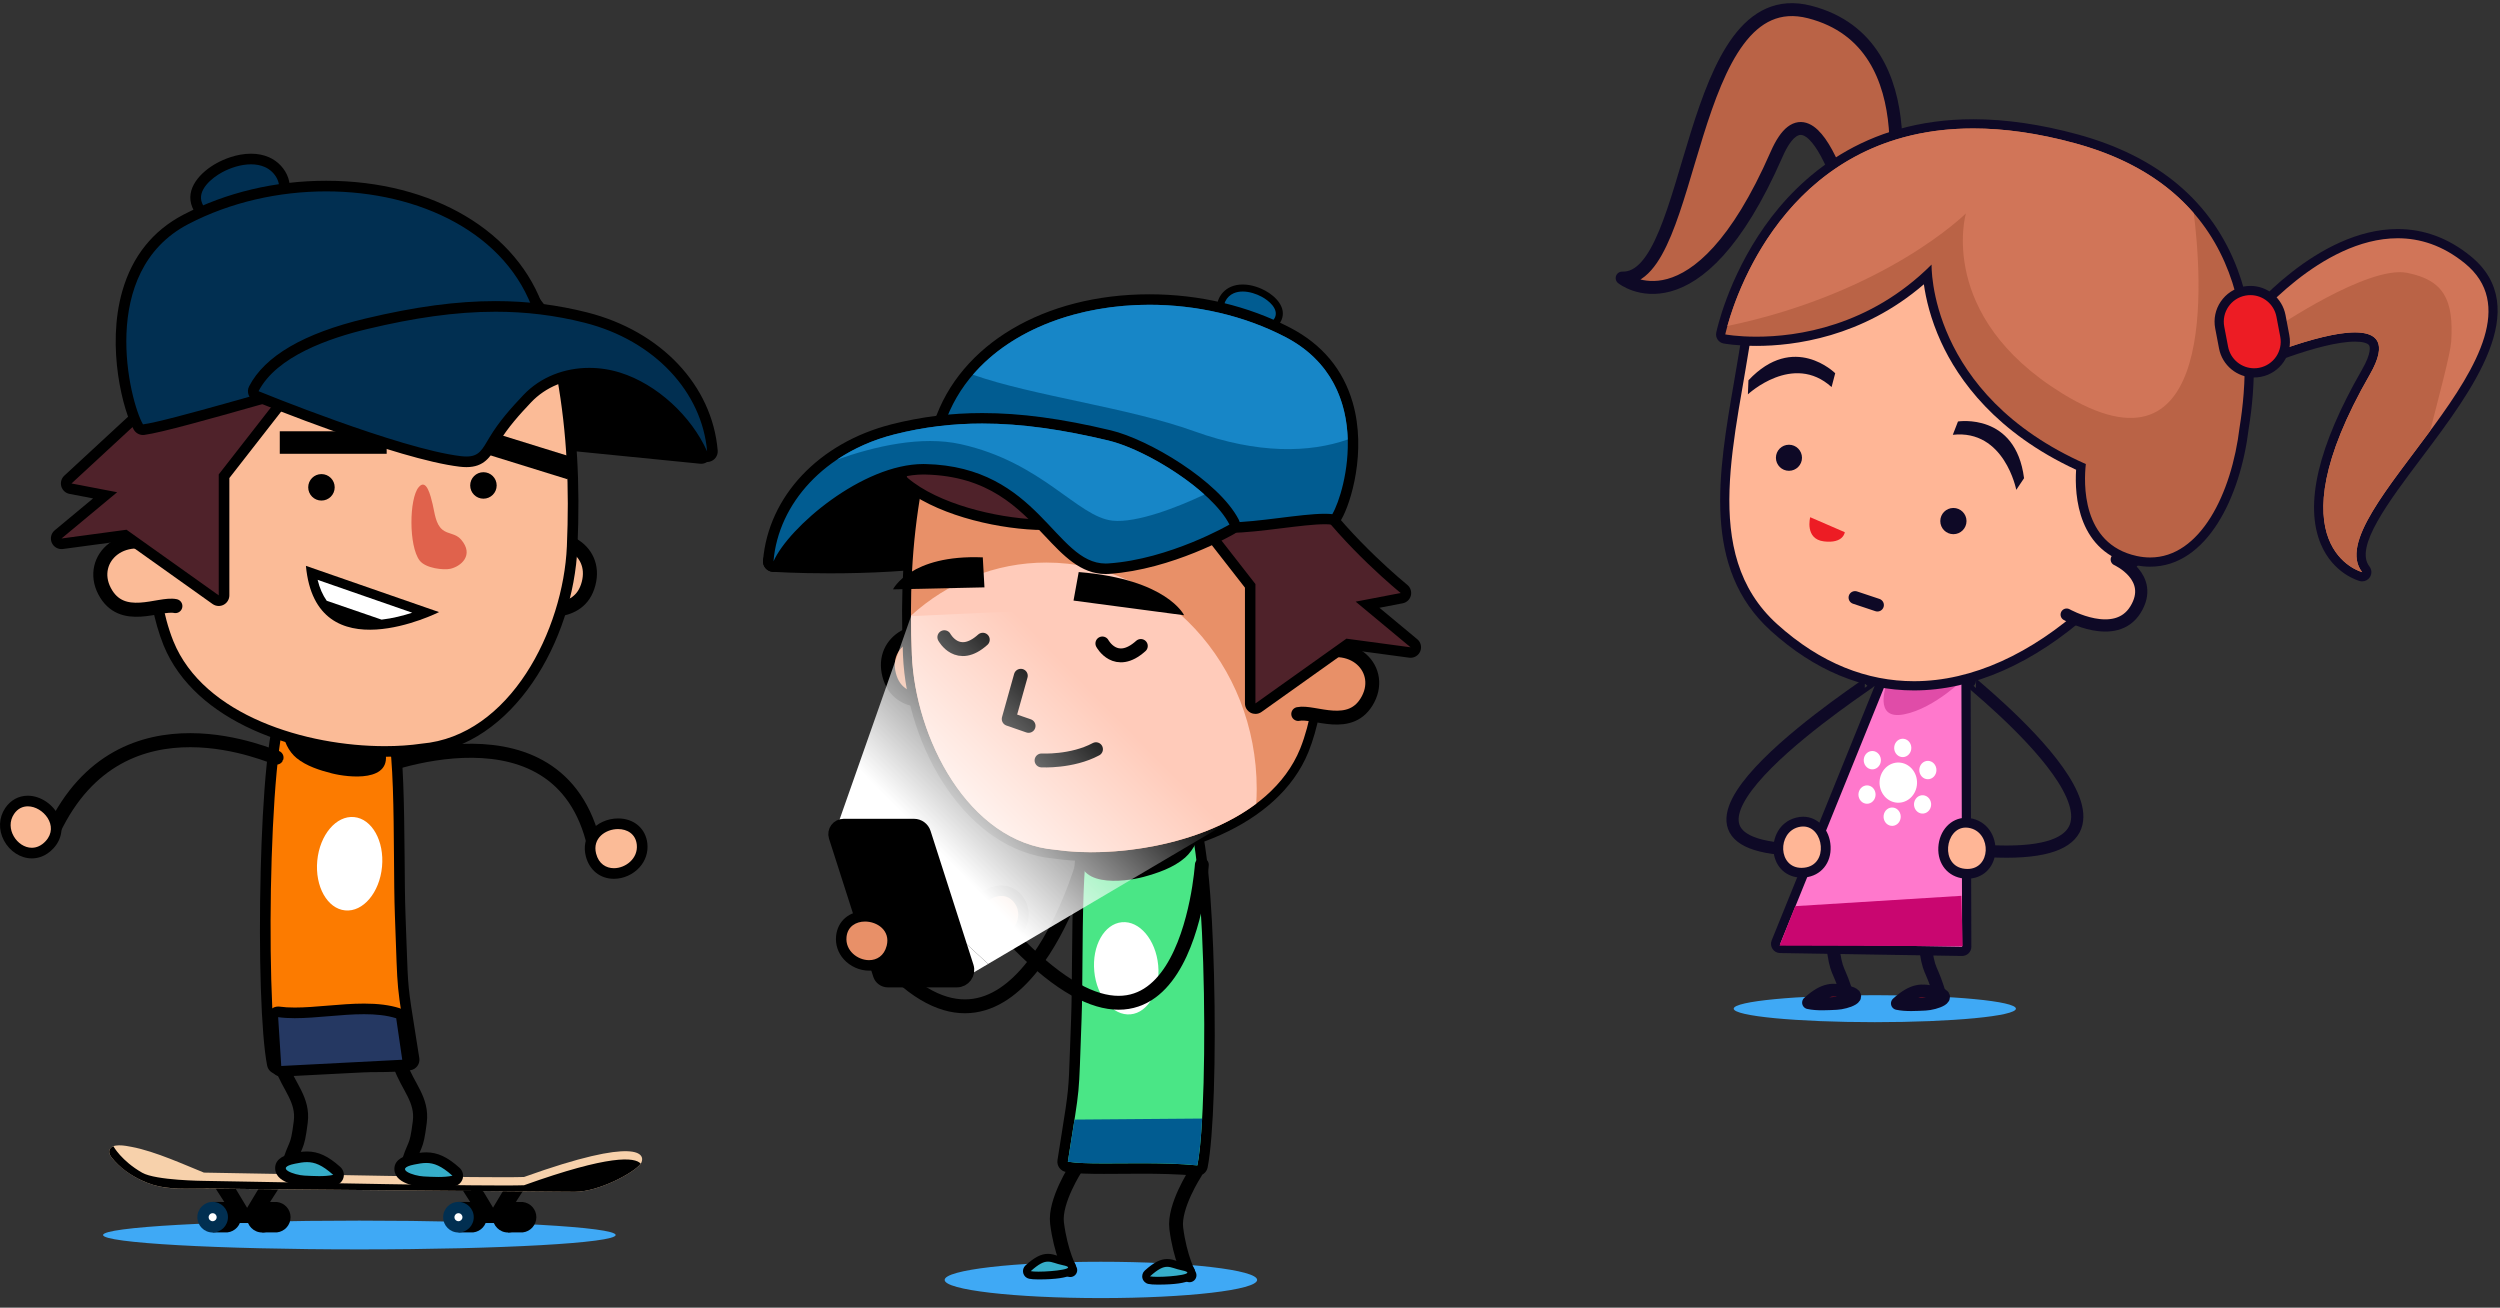 <svg width="260" height="136" viewBox="0 0 260 136" fill="none" xmlns="http://www.w3.org/2000/svg">
<rect x="0" y="0" width="260" height="136" fill="#333333" stroke="none"/>
<path d="M64.027 128.441C64.027 129.266 52.094 129.937 37.373 129.937C22.653 129.937 10.72 129.265 10.72 128.441C10.72 127.616 22.653 126.945 37.373 126.945C52.094 126.945 64.027 127.616 64.027 128.441Z" fill="#3FA9F5"/>
<path d="M50.628 126.59C50.628 125.77 50.011 125.097 49.216 125.009L47.679 124.998V128.17H49.144C49.202 128.177 49.157 128.177 49.215 128.17H49.216C50.011 128.081 50.628 127.407 50.628 126.59Z" fill="black"/>
<path d="M49.27 126.589C49.27 127.467 48.557 128.18 47.679 128.18C46.8 128.18 46.088 127.467 46.088 126.589C46.088 125.709 46.8 124.998 47.679 124.998C48.557 124.997 49.27 125.709 49.27 126.589Z" fill="#012F51"/>
<path d="M48.095 126.59C48.095 126.82 47.909 127.006 47.679 127.006C47.448 127.006 47.262 126.82 47.262 126.59C47.262 126.359 47.448 126.172 47.679 126.172C47.909 126.172 48.095 126.359 48.095 126.59Z" fill="white"/>
<path d="M53.438 126.008H49.901V127.194H53.438V126.008Z" fill="black"/>
<path d="M55.781 126.59C55.781 125.77 55.164 125.097 54.369 125.009L52.831 124.998V128.17H54.296C54.354 128.177 54.31 128.177 54.368 128.17H54.369C55.164 128.081 55.781 127.407 55.781 126.59Z" fill="black"/>
<path d="M54.423 126.589C54.423 127.467 53.712 128.18 52.833 128.18C51.953 128.18 51.242 127.467 51.242 126.589C51.242 125.709 51.953 124.998 52.833 124.998C53.712 124.998 54.423 125.709 54.423 126.589Z" fill="black"/>
<path d="M50.71 126.537L52.452 123.633L54.5 123.684L52.68 126.512L50.71 126.537Z" fill="black"/>
<path d="M51.873 126.589L50.128 123.684L48.083 123.733L49.901 126.564L51.873 126.589Z" fill="black"/>
<path d="M25.066 126.59C25.066 125.77 24.447 125.097 23.653 125.009L22.115 124.998V128.17H23.58C23.638 128.177 23.593 128.177 23.652 128.17H23.653C24.448 128.081 25.066 127.407 25.066 126.59Z" fill="black"/>
<path d="M23.707 126.589C23.707 127.467 22.995 128.18 22.116 128.18C21.237 128.18 20.525 127.467 20.525 126.589C20.525 125.709 21.237 124.998 22.116 124.998C22.995 124.998 23.707 125.709 23.707 126.589Z" fill="#012F51"/>
<path d="M22.532 126.59C22.532 126.82 22.346 127.006 22.115 127.006C21.885 127.006 21.699 126.82 21.699 126.59C21.699 126.359 21.885 126.172 22.115 126.172C22.346 126.172 22.532 126.359 22.532 126.59Z" fill="white"/>
<path d="M27.875 126.008H24.338V127.194H27.875V126.008Z" fill="black"/>
<path d="M30.219 126.59C30.219 125.77 29.601 125.097 28.806 125.009L27.269 124.998V128.17H28.734C28.792 128.177 28.747 128.177 28.805 128.17H28.806C29.601 128.081 30.219 127.407 30.219 126.59Z" fill="black"/>
<path d="M28.86 126.589C28.86 127.467 28.148 128.18 27.269 128.18C26.39 128.18 25.678 127.467 25.678 126.589C25.678 125.709 26.39 124.998 27.269 124.998C28.148 124.997 28.86 125.709 28.86 126.589Z" fill="black"/>
<path d="M25.147 126.537L26.89 123.633L28.936 123.684L27.117 126.512L25.147 126.537Z" fill="black"/>
<path d="M26.139 126.343L24.395 123.438L22.35 123.489L24.169 126.317L26.139 126.343Z" fill="black"/>
<path d="M54.5 122.406C50.795 122.541 31.306 122.12 21.208 121.951C19.413 121.239 16.156 119.729 13.661 119.271C13.108 119.169 11.536 118.82 11.371 119.671C11.32 119.934 11.46 120.194 11.627 120.403C12.645 121.681 15.095 123.568 18.353 123.593C20.387 123.609 57.833 123.947 59.805 123.947C62.381 123.947 66.296 121.774 66.701 120.915C67.105 120.057 66.473 118.112 54.5 122.406Z" fill="#F7D1AB"/>
<path d="M54.5 123.265C50.795 123.399 31.306 122.978 21.208 122.81C21.208 122.81 16.206 122.774 14.791 121.965C12.621 120.727 11.797 119.218 11.792 119.207C11.577 119.289 11.417 119.431 11.371 119.67C11.32 119.933 11.46 120.194 11.627 120.401C12.433 121.415 13.548 122.21 14.714 122.754C16.439 123.562 17.771 123.632 20.057 123.613C22.202 123.596 24.347 123.645 26.491 123.664L33.562 123.726C36.153 123.75 38.743 123.772 41.336 123.794C43.832 123.816 46.327 123.839 48.823 123.859C50.895 123.878 52.966 123.895 55.039 123.911C56.357 123.923 57.675 123.933 58.992 123.942C59.263 123.943 59.535 123.946 59.805 123.946C62.278 123.946 65.985 121.944 66.634 121.024C66.039 120.329 63.409 120.069 54.5 123.265Z" fill="black"/>
<path d="M29.26 110.83C30.045 113.035 31.571 114.37 31.278 116.685C30.888 119.782 30.787 118.505 29.882 121.638" stroke="black" stroke-width="1.462" stroke-miterlimit="10" stroke-linecap="round" stroke-linejoin="round"/>
<path d="M33.185 122.868C32.738 122.868 32.287 122.846 31.868 122.823L31.635 122.813C31.611 122.811 29.254 122.634 29.171 121.555C29.112 120.774 30.171 120.562 30.57 120.48C31.049 120.384 31.481 120.307 31.93 120.307C32.965 120.307 33.862 120.732 35.025 121.775C35.179 121.914 35.243 122.128 35.19 122.328C35.137 122.528 34.976 122.683 34.773 122.726C34.337 122.822 33.818 122.868 33.185 122.868Z" fill="#36AECA"/>
<path d="M31.93 120.86C32.723 120.86 33.502 121.154 34.656 122.188C34.205 122.286 33.697 122.317 33.186 122.317C32.662 122.317 32.135 122.284 31.662 122.262C30.636 122.214 28.472 121.468 30.678 121.025C31.131 120.933 31.532 120.86 31.93 120.86ZM31.93 119.754C31.43 119.754 30.968 119.838 30.461 119.94C29.176 120.198 28.557 120.756 28.621 121.597C28.743 123.212 31.581 123.362 31.609 123.364L31.843 123.376C32.254 123.396 32.72 123.421 33.186 123.421C33.858 123.421 34.416 123.371 34.89 123.267C35.296 123.179 35.618 122.872 35.724 122.47C35.83 122.07 35.702 121.642 35.393 121.364C34.136 120.235 33.1 119.754 31.93 119.754Z" fill="black"/>
<path d="M41.639 110.83C42.424 113.035 43.951 114.37 43.658 116.685C43.268 119.782 43.167 118.505 42.261 121.638" stroke="black" stroke-width="1.462" stroke-miterlimit="10" stroke-linecap="round" stroke-linejoin="round"/>
<path d="M45.584 122.956C45.142 122.956 44.696 122.935 44.28 122.914L44.034 122.902C44.011 122.901 41.652 122.722 41.571 121.644C41.512 120.864 42.571 120.651 42.969 120.57C43.447 120.474 43.881 120.395 44.33 120.395C45.364 120.395 46.262 120.821 47.425 121.864C47.58 122.003 47.643 122.216 47.59 122.416C47.538 122.617 47.377 122.771 47.174 122.814C46.738 122.91 46.218 122.956 45.584 122.956Z" fill="#36AECA"/>
<path d="M44.33 120.948C45.123 120.948 45.903 121.242 47.056 122.276C46.605 122.375 46.096 122.405 45.585 122.405C45.062 122.405 44.535 122.374 44.061 122.35C43.036 122.303 40.871 121.558 43.078 121.113C43.532 121.023 43.933 120.948 44.33 120.948ZM44.33 119.844C43.83 119.844 43.35 119.931 42.861 120.03C41.576 120.288 40.957 120.846 41.02 121.687C41.143 123.3 43.981 123.452 44.009 123.454L44.243 123.466C44.655 123.486 45.12 123.511 45.585 123.511C46.258 123.511 46.816 123.461 47.29 123.357C47.696 123.269 48.018 122.962 48.124 122.56C48.231 122.159 48.103 121.732 47.793 121.454C46.535 120.325 45.5 119.844 44.33 119.844Z" fill="black"/>
<path d="M38.628 80.181C38.642 80.054 58.859 71.83 61.98 88.798" stroke="black" stroke-width="1.462" stroke-miterlimit="10" stroke-linecap="round" stroke-linejoin="round"/>
<path d="M63.848 90.844C62.662 90.844 61.768 90.122 61.458 88.911C61.202 87.908 61.536 87.197 61.861 86.779C62.392 86.095 63.318 85.67 64.278 85.67C65.642 85.67 66.646 86.523 66.776 87.794C66.852 88.542 66.611 89.267 66.098 89.837C65.528 90.467 64.687 90.844 63.848 90.844Z" fill="#FBBB97"/>
<path d="M64.279 86.223C65.22 86.223 66.112 86.725 66.227 87.849C66.373 89.282 65.065 90.292 63.849 90.292C63.038 90.292 62.267 89.843 61.995 88.774C61.585 87.177 62.98 86.223 64.279 86.223ZM64.279 85.117C63.153 85.117 62.058 85.624 61.426 86.44C60.859 87.171 60.681 88.096 60.924 89.048C61.295 90.497 62.417 91.397 63.849 91.397C64.842 91.397 65.836 90.951 66.51 90.206C67.129 89.52 67.419 88.643 67.327 87.737C67.165 86.171 65.941 85.117 64.279 85.117Z" fill="black"/>
<path d="M28.866 111.156C28.605 111.156 28.376 110.971 28.324 110.71C27.159 104.807 27.29 75.818 29.82 72.737C30.111 72.385 30.421 72.311 30.63 72.311C31.411 72.357 37.823 72.763 39.35 73.09C41.128 73.471 41.448 78.158 41.527 89.226C41.543 91.431 41.558 93.514 41.622 95.179C41.669 96.416 41.703 97.43 41.733 98.281C41.888 102.746 41.888 102.746 42.622 107.351L43.062 110.126C43.109 110.425 42.907 110.705 42.61 110.757C41.634 110.924 40.16 110.947 38.71 110.947C38.126 110.947 37.51 110.942 36.872 110.938C36.192 110.933 35.488 110.927 34.772 110.927C33.074 110.927 30.874 110.952 28.923 111.152C28.903 111.154 28.884 111.156 28.866 111.156Z" fill="#FC7B00"/>
<path d="M30.63 72.864C30.637 72.864 30.643 72.864 30.651 72.865C31.826 72.937 37.814 73.327 39.234 73.632C41.381 74.091 40.806 88.232 41.069 95.202C41.405 104.064 41.142 101.452 42.517 110.211C41.643 110.361 40.296 110.394 38.708 110.394C37.503 110.394 36.157 110.377 34.773 110.377C32.784 110.377 30.717 110.415 28.867 110.604C27.545 103.914 27.967 72.868 30.63 72.864ZM30.63 71.76C30.3 71.76 29.82 71.87 29.393 72.39C27.845 74.276 27.299 83.276 27.113 90.496C26.884 99.312 27.16 107.67 27.782 110.819C27.886 111.34 28.344 111.71 28.865 111.71C28.903 111.71 28.941 111.708 28.979 111.705C30.905 111.507 33.087 111.484 34.773 111.484C35.486 111.484 36.189 111.488 36.867 111.493C37.506 111.497 38.123 111.502 38.708 111.502C40.184 111.502 41.688 111.478 42.705 111.302C43.3 111.2 43.702 110.638 43.608 110.042C43.438 108.957 43.292 108.047 43.168 107.267C42.439 102.697 42.439 102.697 42.285 98.266C42.256 97.413 42.22 96.399 42.173 95.161C42.111 93.507 42.096 91.427 42.081 89.225C41.992 76.921 41.62 73.015 39.467 72.553C37.882 72.213 31.448 71.809 30.72 71.763C30.696 71.76 30.653 71.76 30.63 71.76Z" fill="black"/>
<path d="M29.251 111.416C28.962 111.416 28.718 111.19 28.7 110.898L28.376 105.821C28.366 105.654 28.43 105.493 28.552 105.38C28.654 105.286 28.79 105.233 28.928 105.233C28.953 105.233 28.978 105.236 29.003 105.239C29.487 105.307 30.027 105.339 30.652 105.339C31.739 105.339 32.895 105.242 34.12 105.138C35.36 105.033 36.643 104.926 37.866 104.926C39.267 104.926 40.415 105.072 41.372 105.373C41.575 105.437 41.722 105.61 41.753 105.821L42.38 110.133C42.403 110.287 42.36 110.443 42.262 110.563C42.162 110.684 42.019 110.756 41.863 110.765C41.862 110.765 29.261 111.416 29.251 111.416Z" fill="#253862"/>
<path d="M37.865 105.477C39.061 105.477 40.199 105.584 41.205 105.9L41.833 110.213L29.251 110.862L28.927 105.785C29.469 105.861 30.047 105.891 30.651 105.891C32.9 105.891 35.496 105.477 37.865 105.477ZM37.865 104.373C36.618 104.373 35.324 104.483 34.071 104.587C32.859 104.689 31.714 104.785 30.651 104.785C30.051 104.785 29.536 104.754 29.079 104.69C29.028 104.684 28.977 104.68 28.927 104.68C28.65 104.68 28.381 104.785 28.175 104.975C27.932 105.203 27.803 105.525 27.825 105.855L28.149 110.933C28.186 111.515 28.671 111.966 29.251 111.966C29.27 111.966 29.288 111.966 29.308 111.964L41.891 111.315C42.201 111.299 42.49 111.154 42.687 110.912C42.885 110.674 42.971 110.361 42.927 110.053L42.299 105.74C42.238 105.319 41.941 104.972 41.536 104.844C40.526 104.526 39.324 104.373 37.865 104.373Z" fill="black"/>
<path d="M30.832 78.83C31.866 79.679 33.293 80.12 34.512 80.431C36.18 80.857 40.942 81.432 40.028 78.012C39.095 74.575 36.267 73.632 33.498 73.61C32.302 73.6 30.291 73.877 29.674 75.287C29.358 76.007 29.491 76.823 29.829 77.527C30.082 78.052 30.45 78.516 30.832 78.83ZM37.019 75.028C36.644 74.813 36.158 74.613 35.664 74.494C35.66 74.475 35.652 74.455 35.638 74.435C36.138 74.532 36.627 74.703 37.019 75.028Z" fill="black"/>
<path d="M28.757 78.788C28.695 78.949 12.703 71.278 5.552 86.36" stroke="black" stroke-width="1.462" stroke-miterlimit="10" stroke-linecap="round" stroke-linejoin="round"/>
<path d="M3.307 88.721C2.348 88.721 1.402 88.106 0.897 87.153C0.403 86.221 0.443 85.169 1.005 84.343C1.457 83.674 2.128 83.307 2.896 83.307C4.006 83.307 5.156 84.089 5.628 85.165C6.038 86.099 5.866 87.078 5.156 87.849C4.629 88.42 3.99 88.721 3.307 88.721Z" fill="#FBBB97"/>
<path d="M2.896 83.859C4.481 83.859 6.193 85.907 4.751 87.473C4.298 87.964 3.793 88.168 3.307 88.168C1.783 88.168 0.441 86.156 1.462 84.652C1.841 84.091 2.36 83.859 2.896 83.859ZM2.896 82.754C1.94 82.754 1.106 83.209 0.548 84.03C-0.13 85.031 -0.182 86.294 0.41 87.412C1.009 88.543 2.147 89.273 3.307 89.273C3.895 89.273 4.762 89.091 5.563 88.221C6.416 87.297 6.629 86.07 6.135 84.942C5.578 83.675 4.217 82.754 2.896 82.754Z" fill="black"/>
<path d="M72.867 47.678L46.55 45.055C46.338 45.034 46.157 44.892 46.084 44.691C46.013 44.49 46.063 44.265 46.214 44.115C46.525 43.803 53.913 36.48 59.423 36.48C60.023 36.48 60.588 36.567 61.103 36.739C66.241 38.453 70.132 40.183 73.419 46.885C73.506 47.065 73.491 47.279 73.376 47.443C73.272 47.593 73.102 47.68 72.922 47.68C72.903 47.68 72.885 47.68 72.867 47.678Z" fill="black"/>
<path d="M59.422 37.033C59.948 37.033 60.451 37.104 60.927 37.263C66.237 39.033 69.789 40.739 72.921 47.128L46.605 44.505C46.605 44.505 54.077 37.033 59.422 37.033ZM59.423 35.928C53.685 35.928 46.141 43.406 45.823 43.723C45.522 44.025 45.421 44.474 45.564 44.876C45.707 45.278 46.07 45.562 46.495 45.604L72.811 48.227C72.848 48.231 72.885 48.232 72.921 48.232C73.281 48.232 73.621 48.057 73.828 47.758C74.058 47.429 74.09 47.001 73.913 46.642C70.532 39.746 66.542 37.971 61.276 36.215C60.705 36.025 60.081 35.928 59.423 35.928Z" fill="black"/>
<path d="M55.169 56.838C58.017 54.962 62.175 57.014 61.212 60.696C60.235 64.433 55.934 63.134 54.381 63.858" fill="#FBBB97"/>
<path d="M55.169 56.838C58.017 54.962 62.175 57.014 61.212 60.696C60.235 64.433 55.934 63.134 54.381 63.858" stroke="black" stroke-width="1.462" stroke-miterlimit="10" stroke-linecap="round" stroke-linejoin="round"/>
<path d="M40.021 78.15C31.096 78.15 20.677 74.67 17.519 66.89C15.536 61.936 15.582 55.576 15.623 49.966C15.629 49.203 15.635 48.459 15.635 47.737C15.635 41.944 16.05 35.979 21.02 32.295C26.547 28.351 35.526 27.846 42.731 27.846C46.761 27.846 49.768 28.271 52.481 29.225C54.21 29.832 55.51 30.895 56.452 32.474C57.545 34.303 58.016 36.578 58.477 39.147C59.46 44.62 59.786 50.242 59.507 56.839C59.102 66.354 53.014 77.108 43.885 77.889C42.715 78.062 41.404 78.15 40.021 78.15Z" fill="#FBBB97"/>
<path d="M42.732 28.399C45.954 28.399 49.212 28.662 52.298 29.747C54.035 30.357 55.179 31.419 55.979 32.758C57.057 34.563 57.507 36.87 57.934 39.245C58.995 45.164 59.209 50.813 58.955 56.816C58.586 65.499 53.056 76.55 43.839 77.34C42.673 77.512 41.383 77.6 40.022 77.6C31.912 77.6 21.187 74.458 18.031 66.684C15.819 61.158 16.187 53.659 16.187 47.739C16.187 42.213 16.556 36.294 21.349 32.741C26.879 28.792 36.096 28.399 42.732 28.399ZM42.732 27.293C35.444 27.293 26.354 27.81 20.707 31.84C15.516 35.688 15.082 42.063 15.082 47.738C15.082 48.458 15.076 49.201 15.071 49.962C15.03 55.624 14.982 62.04 17.005 67.093C20.263 75.115 30.912 78.703 40.022 78.703C41.42 78.703 42.746 78.614 43.967 78.437C53.377 77.607 59.645 66.599 60.059 56.862C60.342 50.224 60.011 44.564 59.021 39.049C58.55 36.426 58.067 34.1 56.927 32.19C55.915 30.497 54.52 29.355 52.665 28.703C49.891 27.728 46.826 27.293 42.732 27.293Z" fill="black"/>
<path d="M17.504 57.291C12.88 54.533 9.114 58.1 10.873 61.474C12.659 64.899 16.561 62.673 18.238 63.032" fill="#FBBB97"/>
<path d="M17.504 57.291C12.88 54.533 9.114 58.1 10.873 61.474C12.659 64.899 16.561 62.673 18.238 63.032" stroke="black" stroke-width="1.462" stroke-miterlimit="10" stroke-linecap="round" stroke-linejoin="round"/>
<path d="M45.661 63.658C45.661 63.658 32.856 70.094 31.815 58.848L45.661 63.658Z" fill="black"/>
<path d="M33.978 62.479L39.684 64.442C40.831 64.311 41.945 64.023 42.869 63.722L33.033 60.305C33.239 61.169 33.563 61.883 33.978 62.479Z" fill="white"/>
<path d="M22.748 62.469C22.635 62.469 22.523 62.435 22.427 62.367L13.017 55.668L6.472 56.549C6.448 56.552 6.423 56.554 6.398 56.554C6.182 56.554 5.981 56.426 5.892 56.223C5.793 55.998 5.856 55.734 6.045 55.576L10.932 51.513L7.334 50.823C7.129 50.784 6.965 50.633 6.907 50.432C6.85 50.232 6.91 50.016 7.064 49.874L19.155 38.694C19.24 38.616 19.347 38.566 19.461 38.551L31.878 36.991C31.901 36.988 31.924 36.986 31.947 36.986C32.144 36.986 32.328 37.091 32.427 37.266C32.538 37.46 32.52 37.703 32.383 37.879L23.3 49.528V61.917C23.3 62.123 23.185 62.313 23.001 62.408C22.921 62.449 22.835 62.469 22.748 62.469Z" fill="#4F222A"/>
<path d="M31.946 37.538L22.748 49.338V61.917L13.159 55.092L6.398 56.002L12.183 51.191L7.437 50.281L19.53 39.1L31.946 37.538ZM31.946 36.434C31.9 36.434 31.855 36.437 31.808 36.442L19.392 38.002C19.163 38.031 18.949 38.131 18.779 38.287L6.688 49.469C6.382 49.752 6.261 50.183 6.376 50.584C6.49 50.984 6.82 51.287 7.23 51.365L9.68 51.835L5.691 55.151C5.312 55.467 5.188 55.994 5.386 56.445C5.564 56.85 5.964 57.106 6.397 57.106C6.446 57.106 6.496 57.103 6.545 57.096L12.873 56.244L22.107 62.817C22.297 62.953 22.522 63.022 22.748 63.022C22.921 63.022 23.095 62.981 23.254 62.899C23.621 62.709 23.853 62.33 23.853 61.917V49.717L32.818 38.218C33.093 37.865 33.128 37.381 32.907 36.992C32.709 36.644 32.34 36.434 31.946 36.434ZM31.946 38.643H31.95H31.946Z" fill="black"/>
<path d="M32.054 50.682C32.054 51.442 32.67 52.059 33.431 52.059C34.192 52.059 34.808 51.442 34.808 50.682C34.808 49.921 34.192 49.305 33.431 49.305C32.67 49.305 32.054 49.921 32.054 50.682Z" fill="black"/>
<path d="M48.9 50.486C48.9 51.247 49.516 51.863 50.277 51.863C51.038 51.863 51.654 51.247 51.654 50.486C51.654 49.725 51.038 49.109 50.277 49.109C49.516 49.109 48.9 49.725 48.9 50.486Z" fill="black"/>
<path d="M40.214 44.853H29.097V47.194H40.214V44.853Z" fill="black"/>
<path d="M59.717 47.611L49.101 44.316L48.407 46.552L59.023 49.846L59.717 47.611Z" fill="black"/>
<path d="M43.533 50.679C44.356 49.683 44.782 51.573 44.995 52.443C45.209 53.321 45.289 54.495 46.011 55.086C46.615 55.58 47.383 55.454 47.949 56.111C49.351 57.739 47.925 58.911 46.837 59.154C46.155 59.307 44.26 59.118 43.636 58.286C42.492 56.767 42.558 51.861 43.533 50.679Z" fill="#E0624C"/>
<path d="M23.695 22.926C22.072 22.926 20.943 22.37 20.515 21.36C19.837 19.758 21.339 18.245 22.831 17.436C23.884 16.864 25.078 16.537 26.105 16.537C26.709 16.537 27.264 16.645 27.753 16.859C28.552 17.208 29.188 17.89 29.452 18.685C29.674 19.349 29.61 20.041 29.273 20.635C28.506 21.985 25.718 22.926 23.695 22.926Z" fill="#012F51"/>
<path d="M26.105 17.09C26.602 17.09 27.088 17.172 27.532 17.366C28.65 17.853 29.452 19.201 28.793 20.362C28.183 21.437 25.713 22.374 23.695 22.374C22.462 22.374 21.397 22.025 21.024 21.145C20.445 19.776 22.063 18.48 23.095 17.922C23.951 17.457 25.053 17.09 26.105 17.09ZM26.105 15.984C24.577 15.984 23.233 16.589 22.568 16.949C20.873 17.868 19.184 19.631 20.007 21.575C20.526 22.802 21.836 23.478 23.695 23.478C25.907 23.478 28.852 22.495 29.753 20.907C30.169 20.176 30.248 19.324 29.977 18.509C29.663 17.569 28.914 16.763 27.973 16.352C27.414 16.108 26.785 15.984 26.105 15.984Z" fill="black"/>
<path d="M14.871 44.687C14.677 44.687 14.494 44.584 14.394 44.413C13.374 42.669 11.598 36.16 13.259 30.399C14.255 26.946 16.301 24.393 19.34 22.811C23.688 20.548 28.73 19.352 33.923 19.352C44.758 19.352 53.455 24.485 56.081 32.429C56.13 32.578 56.114 32.742 56.036 32.878C55.957 33.014 55.825 33.11 55.671 33.144C51.36 34.056 47.555 35.34 43.526 36.7C39.962 37.902 36.277 39.146 32.235 40.097C31.331 40.309 29.204 40.911 26.741 41.608C22.234 42.882 16.624 44.468 14.941 44.682C14.917 44.685 14.894 44.687 14.871 44.687Z" fill="#012F51"/>
<path d="M33.923 19.904C43.593 19.903 52.79 24.235 55.557 32.603C47.264 34.358 40.54 37.577 32.108 39.559C29.54 40.164 17.424 43.809 14.871 44.134C13.484 41.764 10.104 28.242 19.595 23.301C23.97 21.024 29.008 19.904 33.923 19.904ZM33.926 18.799H33.923C28.641 18.799 23.51 20.017 19.085 22.321C15.906 23.976 13.768 26.642 12.728 30.247C11.02 36.169 12.862 42.888 13.917 44.692C14.117 45.033 14.482 45.239 14.871 45.239C14.917 45.239 14.964 45.236 15.011 45.23C16.735 45.011 22.127 43.486 26.885 42.141C29.345 41.446 31.47 40.845 32.361 40.635C36.429 39.679 40.126 38.43 43.703 37.223C47.716 35.868 51.506 34.59 55.785 33.684C56.093 33.619 56.358 33.425 56.514 33.153C56.671 32.88 56.705 32.554 56.606 32.256C53.903 24.082 45.001 18.799 33.926 18.799Z" fill="black"/>
<path d="M48.514 48.029C48.317 48.029 48.1 48.016 47.861 47.987C41.438 47.219 27.281 41.441 26.68 41.195C26.537 41.136 26.424 41.02 26.372 40.875C26.318 40.729 26.328 40.568 26.399 40.43C27.948 37.431 31.891 35.156 38.118 33.67C43.273 32.44 47.537 31.867 51.536 31.867C54.786 31.867 57.866 32.249 60.954 33.033C68.382 34.92 73.538 40.361 74.091 46.896C74.114 47.164 73.941 47.411 73.678 47.478C73.632 47.49 73.586 47.496 73.541 47.496C73.327 47.496 73.127 47.371 73.036 47.168C71.432 43.578 67.936 40.408 64.335 39.281C63.34 38.969 62.313 38.811 61.282 38.811C58.747 38.811 56.456 39.753 54.833 41.463C53.612 42.749 52.352 44.157 51.401 45.743L51.22 46.048C50.541 47.197 50.05 48.029 48.514 48.029Z" fill="#012F51"/>
<path d="M51.537 32.42C54.655 32.42 57.709 32.779 60.818 33.569C68.09 35.416 73.02 40.795 73.54 46.944C71.909 43.291 68.335 39.955 64.5 38.754C63.45 38.425 62.362 38.259 61.282 38.259C58.732 38.259 56.233 39.185 54.432 41.084C53.145 42.44 51.889 43.854 50.927 45.46C50.151 46.755 49.843 47.477 48.514 47.477C48.337 47.477 48.142 47.465 47.926 47.439C41.504 46.671 26.89 40.684 26.89 40.684C28.77 37.047 34.251 35.162 38.246 34.208C42.994 33.075 47.323 32.42 51.537 32.42ZM51.537 31.314C47.493 31.314 43.189 31.893 37.99 33.133C31.599 34.658 27.534 37.028 25.908 40.177C25.765 40.452 25.746 40.775 25.852 41.065C25.96 41.356 26.183 41.589 26.471 41.706C27.073 41.953 41.298 47.758 47.793 48.535C48.056 48.566 48.291 48.581 48.514 48.581C50.364 48.581 51.011 47.487 51.694 46.329L51.873 46.027C52.797 44.487 54.033 43.107 55.232 41.844C56.751 40.244 58.899 39.363 61.281 39.363C62.256 39.363 63.228 39.513 64.169 39.807C67.627 40.89 70.987 43.94 72.53 47.393C72.711 47.799 73.112 48.048 73.539 48.048C73.63 48.048 73.722 48.036 73.814 48.013C74.337 47.878 74.685 47.387 74.64 46.85C74.067 40.077 68.747 34.444 61.088 32.497C57.956 31.702 54.832 31.314 51.537 31.314Z" fill="black"/>
<path d="M39.73 90.149C39.476 92.83 37.762 94.859 35.904 94.683C34.044 94.508 32.742 92.192 32.996 89.511C33.25 86.829 34.963 84.8 36.823 84.975C38.683 85.151 39.984 87.469 39.73 90.149Z" fill="white"/>
<path d="M130.741 133.112C130.741 134.156 123.466 135.001 114.493 135.001C105.519 135.001 98.245 134.156 98.245 133.112C98.245 132.068 105.519 131.223 114.493 131.223C123.466 131.223 130.741 132.068 130.741 133.112Z" fill="#3FA9F5"/>
<path d="M111.922 121.426C111.922 121.426 109.642 124.918 109.93 127.204C110.315 130.259 111.308 132.09 111.308 132.09" stroke="black" stroke-width="1.443" stroke-miterlimit="10" stroke-linecap="round" stroke-linejoin="round"/>
<path d="M108 132.657C107.598 132.657 107.298 132.639 107.111 132.595C106.963 132.564 106.845 132.453 106.806 132.304C106.767 132.157 106.814 132.002 106.927 131.9C107.793 131.124 108.389 130.807 108.986 130.807C109.306 130.807 109.591 130.897 109.894 130.991C110.093 131.053 110.315 131.123 110.582 131.177C110.915 131.243 111.534 131.367 111.485 131.856C111.418 132.518 109.554 132.657 108 132.657Z" fill="#36AECA"/>
<path d="M108.986 131.21C109.432 131.21 109.831 131.437 110.502 131.572C112.28 131.929 109.549 132.252 107.998 132.252C107.65 132.252 107.362 132.236 107.197 132.201C108.049 131.434 108.541 131.21 108.986 131.21ZM108.986 130.4C108.278 130.4 107.604 130.747 106.657 131.597C106.431 131.802 106.338 132.113 106.415 132.406C106.493 132.7 106.728 132.925 107.025 132.989C107.244 133.036 107.562 133.06 107.998 133.06C111.771 133.06 111.847 132.303 111.887 131.895C111.972 131.042 111.019 130.85 110.661 130.778C110.419 130.729 110.213 130.666 110.014 130.602C109.695 130.504 109.367 130.4 108.986 130.4Z" fill="black"/>
<path d="M124.325 121.965C124.325 121.965 122.043 125.457 122.332 127.743C122.717 130.799 123.71 132.629 123.71 132.629" stroke="black" stroke-width="1.443" stroke-miterlimit="10" stroke-linecap="round" stroke-linejoin="round"/>
<path d="M120.401 133.196C119.999 133.196 119.701 133.176 119.513 133.135C119.365 133.102 119.247 132.99 119.208 132.842C119.17 132.696 119.216 132.54 119.33 132.438C120.195 131.662 120.791 131.346 121.388 131.346C121.707 131.346 121.993 131.434 122.295 131.529C122.495 131.591 122.716 131.66 122.983 131.715C123.315 131.781 123.936 131.905 123.886 132.393C123.821 133.056 121.955 133.196 120.401 133.196Z" fill="#36AECA"/>
<path d="M121.387 131.749C121.834 131.749 122.234 131.976 122.903 132.111C124.682 132.468 121.95 132.791 120.4 132.791C120.052 132.791 119.763 132.775 119.599 132.74C120.452 131.974 120.943 131.749 121.387 131.749ZM121.387 130.939C120.68 130.939 120.006 131.286 119.058 132.137C118.832 132.341 118.739 132.653 118.817 132.945C118.894 133.239 119.13 133.465 119.427 133.528C119.645 133.576 119.964 133.6 120.4 133.6C124.173 133.6 124.249 132.842 124.289 132.434C124.374 131.581 123.421 131.389 123.063 131.317C122.821 131.269 122.615 131.205 122.416 131.143C122.098 131.043 121.768 130.939 121.387 130.939Z" fill="black"/>
<path d="M112.558 90.008C112.545 89.881 105.514 115.056 91.849 99.682" stroke="black" stroke-width="1.443" stroke-miterlimit="10" stroke-linecap="round" stroke-linejoin="round"/>
<path d="M124.471 121.743C122.544 121.546 120.373 121.521 118.695 121.521C117.99 121.521 117.296 121.527 116.626 121.532C115.997 121.536 115.389 121.541 114.814 121.541C113.383 121.541 111.926 121.517 110.964 121.352C110.671 121.302 110.472 121.024 110.518 120.731L110.952 117.994C111.676 113.449 111.676 113.449 111.829 109.043C111.859 108.202 111.893 107.202 111.939 105.982C112.001 104.339 112.016 102.283 112.032 100.106C112.111 89.186 112.426 84.56 114.18 84.184C115.736 83.851 122.447 83.435 122.732 83.416H122.74C122.999 83.416 123.302 83.492 123.585 83.837C126.081 86.875 126.211 115.481 125.061 121.307C125.01 121.565 124.784 121.746 124.527 121.746C124.508 121.746 124.49 121.744 124.471 121.743Z" fill="#4AE686"/>
<path d="M122.785 83.959C125.414 83.959 125.829 114.599 124.527 121.201C122.701 121.015 120.659 120.977 118.696 120.977C117.33 120.977 116.003 120.994 114.814 120.994C113.247 120.994 111.919 120.961 111.056 120.814C112.413 112.169 112.152 114.746 112.483 106C112.744 99.123 112.176 85.169 114.294 84.715C115.697 84.415 121.604 84.032 122.765 83.96C122.772 83.959 122.779 83.959 122.785 83.959ZM122.785 82.869C122.764 82.869 122.72 82.87 122.698 82.871C121.979 82.916 115.63 83.316 114.066 83.651C111.941 84.106 111.574 87.959 111.486 100.103C111.471 102.275 111.455 104.326 111.394 105.96C111.347 107.181 111.313 108.183 111.283 109.025C111.132 113.397 111.132 113.397 110.413 117.908C110.289 118.677 110.147 119.575 109.979 120.646C109.886 121.234 110.283 121.79 110.871 121.889C111.873 122.063 113.358 122.086 114.814 122.086C115.391 122.086 116 122.081 116.629 122.077C117.3 122.072 117.993 122.066 118.696 122.066C120.36 122.066 122.515 122.091 124.415 122.285C124.452 122.289 124.489 122.292 124.526 122.292C125.041 122.292 125.492 121.928 125.594 121.413C126.209 118.304 126.48 110.056 126.256 101.355C126.073 94.232 125.532 85.349 124.005 83.49C123.562 82.949 123.051 82.869 122.785 82.869Z" fill="black"/>
<path d="M116.69 120.987C119.212 120.968 122.065 120.951 124.527 121.201C124.738 120.131 124.905 118.428 125.023 116.33L111.75 116.437C111.583 117.501 111.361 118.875 111.057 120.815C112.247 121.019 114.323 121.002 116.69 120.987Z" fill="#015C91"/>
<path d="M124.42 87.572C124.816 86.694 124.971 85.675 124.601 84.775C123.876 83.014 121.517 82.671 120.114 82.682C116.864 82.708 113.546 83.888 112.451 88.178C111.377 92.448 116.967 91.731 118.923 91.2C120.354 90.81 122.029 90.26 123.242 89.2C123.69 88.807 124.123 88.229 124.42 87.572ZM117.754 84.431C117.741 84.451 117.732 84.471 117.729 84.488C117.241 84.606 116.762 84.804 116.392 85.016C116.779 84.697 117.261 84.527 117.754 84.431Z" fill="black"/>
<path d="M86.301 59.082C82.858 59.082 80.43 58.926 80.406 58.925C80.224 58.913 80.061 58.812 79.97 58.654C79.878 58.497 79.872 58.304 79.952 58.141C83.22 51.477 87.833 49.94 92.717 48.312C93.897 47.918 95.264 47.719 96.777 47.719C101.737 47.719 107.975 49.943 109.764 54.065C109.866 54.3 109.791 54.574 109.584 54.724C104.624 58.326 94.185 59.082 86.301 59.082Z" fill="black"/>
<path d="M96.777 48.264C101.772 48.264 107.651 50.566 109.264 54.283C104.246 57.927 93.169 58.538 86.302 58.538C82.836 58.538 80.442 58.382 80.442 58.382C83.533 52.077 87.648 50.576 92.889 48.83C94.04 48.447 95.373 48.264 96.777 48.264ZM96.777 47.174C95.205 47.174 93.781 47.383 92.544 47.795C87.549 49.461 82.831 51.033 79.462 57.901C79.302 58.229 79.316 58.613 79.499 58.928C79.681 59.243 80.008 59.446 80.371 59.47C80.47 59.476 82.84 59.627 86.302 59.627C94.265 59.627 104.826 58.854 109.904 55.166C110.318 54.865 110.467 54.318 110.264 53.849C108.382 49.514 101.911 47.174 96.777 47.174Z" fill="black"/>
<path d="M98.436 66.393C95.626 64.541 91.524 66.568 92.473 70.2C93.437 73.888 97.681 72.607 99.214 73.32" fill="#E89068"/>
<path d="M98.436 66.393C95.626 64.541 91.524 66.568 92.473 70.2C93.437 73.888 97.681 72.607 99.214 73.32" stroke="black" stroke-width="1.443" stroke-miterlimit="10" stroke-linecap="round" stroke-linejoin="round"/>
<path d="M113.518 89.094C112.157 89.094 110.868 89.007 109.685 88.834C100.747 88.069 94.77 77.497 94.372 68.142C94.096 61.638 94.419 56.096 95.387 50.701C95.841 48.174 96.304 45.937 97.375 44.143C98.294 42.603 99.562 41.566 101.251 40.973C103.918 40.035 106.877 39.617 110.843 39.617C117.942 39.617 126.787 40.114 132.214 43.987C137.093 47.604 137.501 53.467 137.501 59.164C137.501 59.876 137.507 60.611 137.512 61.363C137.553 66.892 137.599 73.159 135.649 78.031C132.546 85.676 122.298 89.094 113.519 89.094H113.518Z" fill="#E89068"/>
<path d="M110.844 40.08C117.393 40.08 126.488 40.469 131.945 44.364C136.675 47.87 137.039 53.712 137.039 59.164C137.039 65.007 137.402 72.407 135.22 77.859C132.105 85.529 121.522 88.631 113.518 88.631C112.175 88.631 110.903 88.544 109.752 88.375C100.657 87.598 95.199 76.691 94.835 68.123C94.584 62.199 94.794 56.624 95.843 50.783C96.264 48.44 96.709 46.163 97.773 44.382C98.562 43.061 99.691 42.012 101.404 41.41C104.45 40.34 107.666 40.08 110.844 40.08ZM110.844 39.154C106.823 39.154 103.818 39.581 101.097 40.536C99.303 41.167 97.956 42.269 96.978 43.907C95.867 45.767 95.394 48.048 94.932 50.619C93.957 56.05 93.633 61.624 93.91 68.162C94.315 77.703 100.445 88.488 109.646 89.297C110.844 89.47 112.147 89.557 113.518 89.557C122.453 89.557 132.894 86.048 136.077 78.208C138.064 73.248 138.017 66.933 137.976 61.361C137.971 60.61 137.965 59.876 137.965 59.164C137.965 53.35 137.543 47.36 132.497 43.621C126.949 39.661 118.011 39.154 110.844 39.154Z" fill="black"/>
<path d="M130.698 82.052C130.698 69.047 120.901 58.506 108.815 58.506C103.454 58.506 98.547 60.583 94.742 64.025C94.746 65.377 94.776 66.739 94.835 68.121C95.198 76.689 100.655 87.594 109.751 88.374C115.693 89.241 124.838 87.96 130.647 83.579C130.678 83.074 130.698 82.566 130.698 82.052Z" fill="#FFCBBA"/>
<path d="M135.739 68.591C140.302 65.869 144.018 69.389 142.282 72.718C140.52 76.098 136.668 73.902 135.015 74.256" fill="#E89068"/>
<path d="M135.739 68.591C140.302 65.869 144.018 69.389 142.282 72.718C140.52 76.098 136.668 73.902 135.015 74.256" stroke="black" stroke-width="1.443" stroke-miterlimit="10" stroke-linecap="round" stroke-linejoin="round"/>
<path d="M98.21 66.268C98.21 66.268 99.601 68.877 102.21 66.529" stroke="black" stroke-width="1.443" stroke-miterlimit="10" stroke-linecap="round" stroke-linejoin="round"/>
<path d="M114.646 66.92C114.646 66.92 116.037 69.529 118.646 67.181" stroke="black" stroke-width="1.443" stroke-miterlimit="10" stroke-linecap="round" stroke-linejoin="round"/>
<path d="M106.164 70.279L104.905 74.774L106.972 75.492" stroke="black" stroke-width="1.443" stroke-miterlimit="10" stroke-linecap="round" stroke-linejoin="round"/>
<path d="M108.32 79.086C108.32 79.086 111.466 79.265 113.982 77.918" stroke="black" stroke-width="1.443" stroke-miterlimit="10" stroke-linecap="round" stroke-linejoin="round"/>
<path d="M112.185 59.494L111.646 62.46L123.149 63.988C123.149 63.988 121.397 60.236 112.185 59.494Z" fill="black"/>
<path d="M102.21 57.966L102.383 61.087L92.871 61.294C92.871 61.295 94.659 57.655 102.21 57.966Z" fill="black"/>
<path d="M130.564 73.701C130.48 73.701 130.392 73.681 130.314 73.64C130.133 73.547 130.019 73.36 130.019 73.156V60.93L121.056 49.434C120.945 49.291 120.912 49.101 120.969 48.929C121.025 48.757 121.164 48.623 121.339 48.574C121.463 48.54 124.403 47.727 127.799 47.727C131.935 47.727 134.862 48.906 136.497 51.23C140.24 56.553 145.958 61.202 146.015 61.249C146.18 61.383 146.252 61.599 146.201 61.805C146.15 62.011 145.982 62.169 145.775 62.208L142.225 62.889L147.049 66.899C147.235 67.054 147.297 67.315 147.198 67.537C147.111 67.737 146.913 67.863 146.7 67.863C146.675 67.863 146.651 67.861 146.626 67.858L140.168 66.989L130.881 73.6C130.786 73.667 130.676 73.701 130.564 73.701Z" fill="#4F222A"/>
<path d="M127.799 48.273C130.846 48.273 134.229 48.953 136.051 51.544C139.884 56.995 145.672 61.673 145.672 61.673L140.989 62.571L146.699 67.319L140.027 66.421L130.565 73.157V60.743L121.487 49.1C121.487 49.099 124.439 48.273 127.799 48.273ZM127.799 47.182C124.329 47.182 121.32 48.014 121.193 48.049C120.843 48.148 120.565 48.413 120.451 48.758C120.338 49.103 120.404 49.483 120.628 49.769L129.475 61.117V73.156C129.475 73.564 129.702 73.937 130.065 74.125C130.222 74.206 130.395 74.246 130.565 74.246C130.788 74.246 131.009 74.178 131.197 74.044L140.309 67.558L146.554 68.399C146.602 68.405 146.652 68.408 146.7 68.408C147.127 68.408 147.522 68.156 147.697 67.756C147.893 67.311 147.77 66.79 147.397 66.48L143.46 63.208L145.878 62.743C146.294 62.663 146.627 62.349 146.73 61.937C146.833 61.525 146.688 61.092 146.358 60.825C146.302 60.779 140.641 56.174 136.944 50.916C135.224 48.474 132.064 47.182 127.799 47.182Z" fill="black"/>
<path d="M108.296 54.571C108.104 54.571 107.91 54.567 107.713 54.558C103.417 54.373 97.305 52.903 94.036 50.115C93.828 49.937 93.629 49.588 93.869 48.937C94.977 45.93 106.359 34.705 113.364 34.705L113.501 34.707C117.263 34.788 121.152 34.871 124.926 35.648C129.228 36.533 132.729 38.207 135.332 40.622C138.436 43.505 140.098 47.458 139.775 51.199C139.759 51.377 139.657 51.537 139.501 51.627C139.418 51.673 139.325 51.697 139.232 51.697C139.151 51.697 139.068 51.678 138.994 51.642C136.338 50.343 133.258 49.712 129.577 49.712C127.495 49.712 125.196 49.916 122.546 50.337C120.189 50.711 118.202 51.581 116.281 52.425C113.872 53.48 111.382 54.571 108.296 54.571Z" fill="#4F222A"/>
<path d="M113.364 35.251C113.406 35.251 113.448 35.251 113.49 35.252C117.283 35.334 121.1 35.417 124.816 36.182C128.531 36.947 132.179 38.442 134.96 41.023C137.741 43.604 139.558 47.372 139.231 51.152C136.235 49.687 132.93 49.167 129.576 49.167C127.198 49.167 124.795 49.428 122.46 49.799C117.017 50.663 113.659 54.027 108.295 54.027C108.112 54.027 107.925 54.023 107.736 54.015C103.589 53.836 97.592 52.432 94.391 49.7C93.125 48.621 106.071 35.251 113.364 35.251ZM113.364 34.16C106.172 34.16 94.494 45.665 93.358 48.749C92.977 49.78 93.458 50.338 93.683 50.529C97.068 53.417 103.157 54.907 107.689 55.103C107.894 55.112 108.096 55.116 108.295 55.116C111.497 55.116 114.04 54.001 116.499 52.923C118.389 52.095 120.343 51.239 122.631 50.875C125.252 50.459 127.525 50.256 129.576 50.256C133.172 50.256 136.173 50.869 138.753 52.13C138.904 52.205 139.068 52.242 139.232 52.242C139.418 52.242 139.602 52.194 139.769 52.1C140.082 51.923 140.288 51.603 140.319 51.245C140.655 47.339 138.93 43.218 135.703 40.223C133.027 37.739 129.439 36.019 125.037 35.114C121.212 34.326 117.299 34.242 113.514 34.162L113.364 34.16Z" fill="black"/>
<path d="M130.835 34.18C129.497 34.18 127.652 33.557 127.144 32.665C126.921 32.272 126.878 31.813 127.026 31.374C127.2 30.849 127.621 30.397 128.15 30.166C128.474 30.024 128.841 29.953 129.24 29.953C129.92 29.953 130.708 30.17 131.405 30.548C132.393 31.083 133.385 32.084 132.938 33.144C132.655 33.812 131.909 34.18 130.835 34.18Z" fill="#015C91"/>
<path d="M129.24 30.319C129.936 30.319 130.666 30.563 131.233 30.87C131.915 31.24 132.986 32.096 132.603 33.002C132.356 33.584 131.651 33.815 130.837 33.815C129.5 33.815 127.867 33.195 127.462 32.485C127.028 31.716 127.557 30.824 128.297 30.502C128.589 30.374 128.911 30.319 129.24 30.319ZM129.24 29.588C128.79 29.588 128.374 29.669 128.004 29.831C127.382 30.102 126.886 30.636 126.679 31.258C126.5 31.797 126.552 32.361 126.827 32.845C127.423 33.895 129.371 34.545 130.836 34.545C132.065 34.545 132.931 34.098 133.275 33.286C133.819 32 132.702 30.834 131.582 30.227C131.141 29.988 130.251 29.588 129.24 29.588Z" fill="black"/>
<path d="M127.919 54.869C127.251 54.869 126.723 54.822 126.304 54.723C122.218 53.762 117.262 51.749 112.469 49.801C107.437 47.756 102.233 45.643 98.075 44.762C97.924 44.73 97.793 44.635 97.716 44.501C97.638 44.366 97.622 44.205 97.671 44.058C100.262 36.218 108.845 31.152 119.536 31.152C124.66 31.152 129.637 32.333 133.927 34.567C137.112 36.225 139.209 38.734 140.158 42.025C141.574 46.936 139.977 52.132 139.031 53.748C138.932 53.917 138.752 54.018 138.56 54.018C138.538 54.018 138.514 54.018 138.492 54.014C138.284 53.987 138.041 53.977 137.77 53.977C136.614 53.977 134.966 54.181 133.222 54.397C131.347 54.629 129.405 54.869 127.919 54.869Z" fill="#015C91"/>
<path d="M119.537 31.698C124.387 31.698 129.359 32.803 133.677 35.05C143.043 39.925 139.93 51.134 138.562 53.473C138.333 53.445 138.069 53.432 137.772 53.432C135.31 53.432 130.731 54.324 127.919 54.324C127.335 54.324 126.826 54.286 126.429 54.192C118.109 52.236 106.371 45.961 98.189 44.229C100.919 35.971 109.995 31.698 119.537 31.698ZM119.537 30.607C108.607 30.607 99.821 35.82 97.154 43.886C97.056 44.181 97.089 44.503 97.244 44.772C97.398 45.041 97.659 45.231 97.963 45.296C102.074 46.166 107.256 48.271 112.265 50.307C117.078 52.262 122.053 54.283 126.18 55.254C126.639 55.362 127.209 55.415 127.919 55.415C129.44 55.415 131.397 55.172 133.29 54.938C135.017 54.724 136.648 54.522 137.772 54.522C138.032 54.522 138.252 54.533 138.425 54.555C138.472 54.561 138.516 54.564 138.563 54.564C138.945 54.564 139.306 54.361 139.502 54.024C140.486 52.344 142.147 46.953 140.683 41.874C139.691 38.434 137.504 35.813 134.181 34.083C129.811 31.809 124.748 30.607 119.537 30.607Z" fill="black"/>
<path d="M114.991 59.152C112.622 59.152 110.974 57.397 109.066 55.366C106.385 52.511 103.048 48.959 96.221 48.807L96.03 48.805C89.842 48.805 82.438 55.249 80.94 58.604C80.851 58.804 80.653 58.927 80.442 58.927C80.397 58.927 80.351 58.921 80.306 58.909C80.048 58.843 79.876 58.601 79.898 58.335C80.444 51.887 85.533 46.517 92.863 44.655C95.91 43.88 98.949 43.504 102.155 43.504C106.102 43.504 110.309 44.07 115.398 45.284C119.657 46.301 126.471 50.662 128.352 54.303C128.485 54.561 128.392 54.878 128.141 55.024C127.882 55.174 121.742 58.697 115.323 59.141C115.211 59.148 115.101 59.152 114.991 59.152Z" fill="#015C91"/>
<path d="M102.154 44.05C106.312 44.049 110.586 44.696 115.271 45.814C119.213 46.755 126.013 50.962 127.866 54.553C127.866 54.553 121.651 58.157 115.285 58.596C115.186 58.603 115.088 58.607 114.991 58.607C109.701 58.607 108.059 48.526 96.233 48.261C96.165 48.26 96.097 48.259 96.03 48.259C89.689 48.259 82.035 54.815 80.442 58.381C80.955 52.313 85.82 47.006 92.997 45.183C96.065 44.404 99.078 44.05 102.154 44.05ZM102.155 42.959C98.903 42.959 95.819 43.341 92.728 44.126C85.169 46.047 79.92 51.606 79.355 58.29C79.31 58.819 79.654 59.305 80.17 59.437C80.26 59.46 80.352 59.472 80.442 59.472C80.863 59.472 81.259 59.226 81.437 58.826C82.849 55.665 90.149 49.349 96.029 49.349C96.089 49.349 96.149 49.35 96.208 49.351C102.807 49.499 105.921 52.814 108.668 55.739C110.58 57.774 112.385 59.697 114.991 59.697C115.113 59.697 115.236 59.693 115.36 59.684C121.904 59.232 128.151 55.648 128.413 55.496C128.916 55.204 129.102 54.568 128.835 54.052C126.743 50.002 119.432 45.686 115.523 44.754C110.393 43.529 106.145 42.959 102.155 42.959Z" fill="black"/>
<path d="M101.187 38.972C107.461 41.182 117.323 42.373 124.182 44.846C130.838 47.246 136.211 47.092 140.163 45.708C140.053 41.871 138.569 37.596 133.676 35.049C129.358 32.802 124.387 31.697 119.536 31.697C112.29 31.698 105.32 34.169 101.187 38.972Z" fill="#1786C7"/>
<path d="M125.258 51.431C122.37 48.836 118.093 46.487 115.27 45.813C110.586 44.696 106.313 44.049 102.155 44.049C99.079 44.049 96.065 44.403 92.997 45.183C90.773 45.748 88.773 46.648 87.054 47.801C90.997 46.4 95.844 45.288 99.918 46.194C108.41 48.081 112.05 53.742 115.69 54.147C118.186 54.425 122.52 52.737 125.258 51.431Z" fill="#1786C7"/>
<path d="M113.805 101.016C114.056 103.661 115.747 105.664 117.582 105.49C119.417 105.317 120.702 103.031 120.452 100.386C120.201 97.74 118.51 95.737 116.675 95.911C114.84 96.085 113.554 98.369 113.805 101.016Z" fill="white"/>
<path d="M124.992 89.938C124.992 89.938 123.239 116.561 105.041 97.285" stroke="black" stroke-width="1.443" stroke-miterlimit="10" stroke-linecap="round" stroke-linejoin="round"/>
<path d="M103.724 97.978C103.05 97.978 102.419 97.68 101.899 97.117C101.199 96.356 101.03 95.391 101.433 94.469C101.9 93.408 103.034 92.637 104.131 92.637C104.887 92.637 105.55 92.999 105.996 93.657C106.55 94.473 106.59 95.511 106.101 96.432C105.603 97.371 104.67 97.978 103.724 97.978Z" fill="#E89068"/>
<path d="M104.13 93.18C104.657 93.18 105.17 93.409 105.545 93.963C106.553 95.448 105.228 97.433 103.724 97.433C103.245 97.433 102.746 97.232 102.3 96.747C100.876 95.201 102.567 93.18 104.13 93.18ZM104.13 92.09C102.827 92.09 101.483 92.999 100.934 94.251C100.446 95.364 100.657 96.572 101.498 97.485C102.288 98.343 103.145 98.523 103.724 98.523C104.87 98.523 105.992 97.802 106.584 96.685C107.168 95.584 107.116 94.337 106.448 93.35C105.896 92.539 105.074 92.09 104.13 92.09Z" fill="black"/>
<path d="M102.766 100.252L88.657 87.244L100.861 101.375L102.766 100.252Z" fill="white"/>
<path fill-rule="evenodd" clip-rule="evenodd" d="M126.742 86.113L102.46 63.724L118.791 62.977L129.439 84.523L126.742 86.113ZM87.201 85.557L94.75 64.078L102.46 63.724L126.742 86.113L102.766 100.25L88.649 87.234L87.201 85.557Z" fill="url(#paint0_linear)"/>
<path d="M99.512 101.966H92.335C91.957 101.966 91.623 101.721 91.507 101.361L86.907 87.012C86.727 86.453 87.146 85.877 87.735 85.877H95.054C95.527 85.877 95.947 86.184 96.091 86.634L100.55 100.543C100.775 101.248 100.251 101.966 99.512 101.966Z" fill="black"/>
<path d="M99.512 101.966H92.335C91.957 101.966 91.623 101.721 91.507 101.361L86.907 87.012C86.727 86.453 87.146 85.877 87.735 85.877H95.054C95.527 85.877 95.947 86.184 96.091 86.634L100.55 100.543C100.775 101.248 100.251 101.966 99.512 101.966Z" stroke="black" stroke-width="1.443" stroke-miterlimit="10" stroke-linecap="round" stroke-linejoin="round"/>
<path d="M90.384 100.403C89.556 100.403 88.726 100.031 88.163 99.408C87.656 98.847 87.419 98.132 87.495 97.394C87.623 96.139 88.614 95.297 89.96 95.297C90.907 95.297 91.82 95.716 92.345 96.392C92.666 96.805 92.996 97.506 92.743 98.496C92.437 99.69 91.555 100.403 90.384 100.403Z" fill="#E89068"/>
<path d="M89.961 95.841C91.242 95.841 92.618 96.783 92.215 98.36C91.945 99.415 91.184 99.856 90.385 99.856C89.183 99.856 87.893 98.86 88.038 97.447C88.151 96.338 89.031 95.841 89.961 95.841ZM89.961 94.752C88.32 94.752 87.111 95.791 86.953 97.337C86.862 98.232 87.148 99.097 87.76 99.775C88.424 100.51 89.405 100.948 90.385 100.948C91.8 100.948 92.905 100.061 93.271 98.631C93.511 97.692 93.335 96.78 92.776 96.058C92.15 95.251 91.072 94.752 89.961 94.752Z" fill="black"/>
<path d="M209.655 104.901C209.655 105.676 203.085 106.306 194.98 106.306C186.875 106.306 180.306 105.676 180.306 104.901C180.306 104.127 186.876 103.498 194.98 103.498C203.085 103.498 209.655 104.126 209.655 104.901Z" fill="#3FA9F5"/>
<path d="M202.636 90.6C201.671 93.314 199.792 94.957 200.152 97.807C200.632 101.618 200.758 100.048 201.87 103.903" stroke="#0E0926" stroke-width="1.344" stroke-miterlimit="10" stroke-linecap="round" stroke-linejoin="round"/>
<path d="M197.332 104.355C198.218 104.546 199.332 104.469 200.245 104.426C201.241 104.379 203.346 103.654 201.2 103.222C199.881 102.958 199.016 102.843 197.332 104.355Z" fill="#ED1C24"/>
<path d="M197.332 104.355C198.218 104.546 199.332 104.469 200.245 104.426C201.241 104.379 203.346 103.654 201.2 103.222C199.881 102.958 199.016 102.843 197.332 104.355Z" stroke="#0E0926" stroke-width="1.344" stroke-miterlimit="10" stroke-linecap="round" stroke-linejoin="round"/>
<path d="M193.026 90.713C192.061 93.427 190.183 95.07 190.542 97.92C191.023 101.731 191.147 100.161 192.261 104.016" stroke="#0E0926" stroke-width="1.344" stroke-miterlimit="10" stroke-linecap="round" stroke-linejoin="round"/>
<path d="M188.093 104.274C188.979 104.468 190.093 104.389 191.006 104.347C192.002 104.299 194.107 103.575 191.961 103.142C190.642 102.878 189.777 102.763 188.093 104.274Z" fill="#ED1C24"/>
<path d="M188.093 104.274C188.979 104.468 190.093 104.389 191.006 104.347C192.002 104.299 194.107 103.575 191.961 103.142C190.642 102.878 189.777 102.763 188.093 104.274Z" stroke="#0E0926" stroke-width="1.344" stroke-miterlimit="10" stroke-linecap="round" stroke-linejoin="round"/>
<path d="M185.134 98.638C184.976 98.637 184.83 98.558 184.742 98.424C184.655 98.293 184.638 98.126 184.697 97.98L195.67 70.886C195.736 70.723 195.887 70.61 196.06 70.59L203.93 69.683C203.949 69.681 203.967 69.68 203.984 69.68C204.102 69.68 204.215 69.721 204.303 69.801C204.405 69.891 204.464 70.02 204.464 70.157L204.54 98.461C204.541 98.591 204.49 98.713 204.398 98.803C204.308 98.891 204.187 98.941 204.062 98.941C204.059 98.941 185.134 98.638 185.134 98.638Z" fill="#FF78CC"/>
<path d="M203.986 70.159L204.063 98.462L185.142 98.159L196.116 71.067L203.986 70.159ZM203.986 69.199C203.95 69.199 203.913 69.202 203.876 69.207L196.006 70.114C195.658 70.156 195.358 70.382 195.227 70.706L184.254 97.8C184.135 98.093 184.168 98.425 184.343 98.689C184.517 98.954 184.811 99.113 185.127 99.118L204.046 99.421H204.062C204.314 99.421 204.555 99.322 204.735 99.145C204.918 98.963 205.022 98.719 205.02 98.46L204.945 70.157C204.945 69.883 204.827 69.625 204.623 69.442C204.447 69.285 204.221 69.199 203.986 69.199Z" fill="#0E0926"/>
<path d="M199.353 81.689C199.202 82.831 198.214 83.626 197.147 83.463C196.081 83.299 195.34 82.241 195.493 81.098C195.644 79.956 196.631 79.161 197.698 79.324C198.765 79.488 199.505 80.546 199.353 81.689Z" fill="white"/>
<path d="M198.768 77.919C198.699 78.441 198.247 78.805 197.76 78.73C197.272 78.656 196.933 78.171 197.003 77.65C197.072 77.126 197.525 76.763 198.012 76.838C198.5 76.914 198.838 77.398 198.768 77.919Z" fill="white"/>
<path d="M195.271 78.308C195.658 78.634 195.728 79.235 195.422 79.649C195.118 80.064 194.558 80.137 194.17 79.81C193.783 79.485 193.715 78.885 194.02 78.469C194.323 78.054 194.884 77.981 195.271 78.308Z" fill="white"/>
<path d="M193.838 81.749C194.294 81.551 194.813 81.79 194.996 82.279C195.179 82.77 194.958 83.326 194.5 83.523C194.044 83.718 193.525 83.48 193.342 82.992C193.159 82.502 193.381 81.946 193.838 81.749Z" fill="white"/>
<path d="M195.9 84.801C195.97 84.278 196.421 83.915 196.908 83.99C197.396 84.064 197.735 84.548 197.666 85.071C197.596 85.594 197.145 85.957 196.656 85.883C196.168 85.807 195.831 85.323 195.9 84.801Z" fill="white"/>
<path d="M199.397 84.409C199.01 84.085 198.942 83.484 199.246 83.07C199.55 82.653 200.11 82.581 200.498 82.907C200.885 83.234 200.953 83.834 200.648 84.249C200.344 84.663 199.784 84.736 199.397 84.409Z" fill="white"/>
<path d="M200.83 80.972C200.373 81.169 199.854 80.931 199.671 80.441C199.488 79.951 199.71 79.394 200.167 79.198C200.624 79.001 201.142 79.239 201.325 79.729C201.509 80.218 201.288 80.774 200.83 80.972Z" fill="white"/>
<path d="M186.704 94.239L185.072 98.351L204.112 98.4L203.985 93.164L186.704 94.239Z" fill="#C90670"/>
<path d="M196.199 71.058C196.199 71.229 194.781 74.917 198.016 74.293C201.251 73.669 204.487 70.377 204.487 70.377L196.199 71.058Z" fill="#E04CA8"/>
<path d="M204.861 70.826C204.743 70.918 228.761 89.725 206.738 88.515" stroke="#0E0926" stroke-width="1.269" stroke-miterlimit="10" stroke-linecap="round" stroke-linejoin="round"/>
<path d="M204.611 90.879C204.508 90.879 204.4 90.873 204.289 90.863C202.683 90.696 202.028 89.383 202.092 88.153C202.157 86.897 203.001 85.562 204.44 85.562C204.641 85.562 204.847 85.589 205.055 85.642C206.538 86.023 207.156 87.475 207 88.713C206.836 90.029 205.897 90.879 204.611 90.879Z" fill="#FFB696"/>
<path d="M204.441 86.068C204.596 86.068 204.758 86.089 204.929 86.133C207.137 86.7 207.055 90.371 204.611 90.371C204.524 90.371 204.435 90.365 204.342 90.356C201.742 90.087 202.274 86.068 204.441 86.068ZM204.441 85.053C202.903 85.053 201.676 86.374 201.586 88.124C201.496 89.863 202.587 91.195 204.239 91.367C204.367 91.379 204.491 91.384 204.612 91.384C206.146 91.384 207.309 90.336 207.507 88.776C207.691 87.318 206.952 85.604 205.182 85.148C204.933 85.085 204.684 85.053 204.441 85.053Z" fill="#0E0926"/>
<path d="M194.598 70.826C194.716 70.918 168.304 87.793 186.694 88.361" stroke="#0E0926" stroke-width="1.269" stroke-miterlimit="10" stroke-linecap="round" stroke-linejoin="round"/>
<path d="M187.355 90.765C186.069 90.765 185.131 89.915 184.965 88.6C184.808 87.361 185.426 85.909 186.911 85.529C187.12 85.476 187.325 85.449 187.527 85.449C188.965 85.449 189.809 86.784 189.874 88.04C189.937 89.269 189.282 90.583 187.676 90.75C187.566 90.759 187.458 90.765 187.355 90.765Z" fill="#FFB696"/>
<path d="M187.527 85.956C189.693 85.954 190.224 89.973 187.626 90.242C187.533 90.251 187.443 90.257 187.356 90.257C184.913 90.257 184.83 86.588 187.038 86.02C187.209 85.975 187.372 85.956 187.527 85.956ZM187.528 84.939C187.285 84.939 187.034 84.972 186.786 85.037C185.017 85.492 184.278 87.205 184.462 88.665C184.659 90.224 185.822 91.273 187.356 91.273C187.477 91.273 187.602 91.266 187.731 91.254C189.381 91.083 190.473 89.75 190.383 88.011C190.291 86.26 189.064 84.939 187.528 84.939Z" fill="#0E0926"/>
<path d="M168.702 28.919C168.702 28.919 176.396 35.166 184.755 16.07C188.956 6.474 193.247 25.462 193.247 25.462L196.332 22.76C196.332 22.76 201.094 4.563 188.199 1.247C175.305 -2.07 176.375 29.178 168.702 28.919Z" fill="#BA6346"/>
<path d="M168.702 28.919C168.702 28.919 176.396 35.166 184.755 16.07C188.956 6.474 193.247 25.462 193.247 25.462L196.332 22.76C196.332 22.76 201.094 4.563 188.199 1.247C175.305 -2.07 176.375 29.178 168.702 28.919Z" stroke="#0E0926" stroke-width="1.344" stroke-miterlimit="10" stroke-linecap="round" stroke-linejoin="round"/>
<path d="M195.544 28.172C194.305 28.172 193.157 27.45 192.62 26.333C192.245 25.553 192.196 24.674 192.482 23.856C192.77 23.039 193.358 22.382 194.138 22.007L196.048 21.09C196.489 20.878 196.962 20.77 197.449 20.77C198.689 20.77 199.837 21.491 200.375 22.608C201.148 24.219 200.466 26.159 198.855 26.934L196.946 27.851C196.504 28.064 196.032 28.172 195.545 28.172H195.544Z" fill="#ED1C24"/>
<path d="M197.452 21.25C198.479 21.25 199.468 21.827 199.943 22.817C200.603 24.191 200.024 25.842 198.649 26.502L196.74 27.421C196.353 27.606 195.946 27.693 195.546 27.693C194.516 27.693 193.529 27.116 193.053 26.127C192.392 24.751 192.972 23.101 194.348 22.44L196.256 21.523C196.642 21.338 197.049 21.25 197.452 21.25ZM197.452 20.291C196.891 20.291 196.349 20.415 195.841 20.658L193.931 21.576C193.035 22.007 192.361 22.761 192.031 23.698C191.703 24.636 191.759 25.645 192.189 26.542C192.805 27.823 194.122 28.652 195.546 28.652C196.105 28.652 196.647 28.528 197.155 28.284L199.064 27.366C199.961 26.936 200.635 26.183 200.964 25.245C201.294 24.307 201.237 23.297 200.806 22.401C200.191 21.119 198.873 20.291 197.452 20.291Z" fill="#0E0926"/>
<path d="M199.056 71.325C193.843 71.325 188.942 69.284 184.493 65.257C177.503 58.934 179.194 49.156 180.829 39.701C181.153 37.831 181.487 35.898 181.748 34.025C183.441 21.876 188.399 16.922 198.859 16.922C199.85 16.922 200.891 16.962 202.043 17.045C212.194 17.777 225.418 23.238 229.283 36.221C232.439 46.819 224.379 56.85 217.06 63.397C211.265 68.584 205.04 71.325 199.057 71.325H199.056Z" fill="#FFB696"/>
<path d="M198.859 17.4C199.869 17.4 200.92 17.444 202.008 17.522C213.422 18.345 225.342 24.66 228.824 36.357C231.882 46.628 223.932 56.604 216.741 63.042C211.287 67.92 205.184 70.845 199.056 70.845C194.221 70.845 189.37 69.024 184.814 64.903C176.658 57.521 180.653 45.356 182.223 34.091C184.062 20.891 189.831 17.4 198.859 17.4ZM198.859 16.441C188.102 16.441 183.007 21.516 181.272 33.957C181.013 35.823 180.68 37.752 180.357 39.618C178.7 49.201 176.985 59.11 184.171 65.612C188.711 69.722 193.72 71.803 199.056 71.803C205.159 71.803 211.496 69.019 217.381 63.754C224.802 57.113 232.971 46.923 229.744 36.083C225.807 22.865 212.379 17.308 202.077 16.565C200.914 16.483 199.861 16.441 198.859 16.441Z" fill="#0E0926"/>
<path d="M220.141 58.19C220.141 58.19 224.176 60.012 222.094 63.397C220.011 66.782 214.933 63.918 214.933 63.918" fill="#FFB696"/>
<path d="M220.141 58.19C220.141 58.19 224.176 60.012 222.094 63.397C220.011 66.782 214.933 63.918 214.933 63.918" stroke="#0E0926" stroke-width="1.269" stroke-miterlimit="10" stroke-linecap="round" stroke-linejoin="round"/>
<path d="M223.621 58.459C223.132 58.459 222.628 58.403 222.124 58.293C216.28 57.026 216.215 50.918 216.417 48.559C202.876 42.425 200.782 31.967 200.461 28.588C193.985 34.578 186.59 35.497 182.67 35.497C180.647 35.497 179.392 35.262 179.34 35.252C179.213 35.228 179.102 35.154 179.031 35.047C178.959 34.941 178.934 34.809 178.96 34.684C179.006 34.466 183.743 12.881 205.217 12.881C208.565 12.881 212.192 13.411 215.995 14.454C234.571 19.549 234.868 35.475 233.391 44.515C232.563 51.446 229.22 58.459 223.621 58.459C223.62 58.459 223.621 58.459 223.621 58.459Z" fill="#BA6346"/>
<path d="M205.215 13.359C208.381 13.359 211.919 13.831 215.868 14.915C234.184 19.939 234.332 35.782 232.918 44.436C232.09 51.372 228.811 57.977 223.622 57.977C223.17 57.977 222.705 57.928 222.225 57.824C216.445 56.571 216.714 50.172 216.927 48.261C200.478 40.987 200.884 27.515 200.884 27.515C194.423 33.974 186.871 35.016 182.669 35.016C180.668 35.016 179.428 34.78 179.428 34.78C179.428 34.78 183.884 13.359 205.215 13.359ZM205.215 12.4C193.786 12.4 187.119 18.445 183.539 23.516C179.688 28.972 178.537 34.358 178.49 34.585C178.438 34.836 178.488 35.099 178.632 35.312C178.774 35.526 178.996 35.674 179.25 35.721C179.303 35.732 180.602 35.974 182.669 35.974C186.519 35.974 193.662 35.104 200.082 29.567C200.289 31.035 200.769 33.16 201.866 35.559C203.674 39.515 207.574 44.989 215.915 48.854C215.745 51.527 216.067 57.47 222.021 58.76C222.558 58.877 223.097 58.935 223.621 58.935C229.509 58.935 233.007 51.724 233.866 44.57C234.569 40.262 234.93 33.892 232.688 27.974C230.037 20.982 224.464 16.277 216.121 13.989C212.277 12.935 208.608 12.4 205.215 12.4Z" fill="#0E0926"/>
<path d="M215.868 14.916C211.918 13.832 208.38 13.361 205.215 13.359C186.472 13.359 180.76 29.892 179.649 33.906C196.174 30.448 204.453 22.193 204.453 22.193C204.453 22.193 201.367 32.834 214.467 40.912C230.684 50.913 228.983 28.778 228.151 22.168C225.472 19.07 221.543 16.473 215.868 14.916Z" fill="#D17558"/>
<path d="M245.668 59.981C245.627 59.981 245.588 59.977 245.548 59.966C245.445 59.94 243.024 59.286 241.813 56.405C240.148 52.448 241.572 46.496 246.048 38.716C247.084 36.912 247.035 36.071 246.809 35.683C246.506 35.157 245.615 35.047 244.922 35.047C241.149 35.047 234.126 38.114 234.055 38.145C233.993 38.173 233.928 38.186 233.862 38.186C233.764 38.186 233.667 38.155 233.584 38.096C233.445 37.998 233.372 37.835 233.385 37.666L233.726 33.58C233.733 33.484 233.77 33.394 233.829 33.319C234.128 32.951 241.197 24.297 249.358 24.297C251.982 24.297 254.432 25.208 256.641 27.005C262.912 32.103 256.836 40.176 251.477 47.3C247.753 52.249 244.235 56.922 246.044 59.205C246.172 59.365 246.183 59.59 246.07 59.762C245.979 59.902 245.826 59.981 245.668 59.981Z" fill="#D17558"/>
<path d="M249.357 24.779C251.66 24.779 254.034 25.506 256.337 27.378C266.668 35.779 240.899 53.488 245.667 59.504C245.667 59.504 236.07 57.029 246.461 38.958C248.377 35.626 247.19 34.571 244.92 34.57C241.002 34.57 233.86 37.708 233.86 37.708L234.201 33.622C234.202 33.622 241.33 24.779 249.357 24.779ZM249.357 23.82C240.968 23.82 233.758 32.645 233.454 33.02C233.335 33.169 233.262 33.352 233.246 33.543L232.906 37.629C232.878 37.966 233.03 38.292 233.304 38.489C233.469 38.607 233.664 38.667 233.86 38.667C233.992 38.667 234.123 38.641 234.247 38.586C234.317 38.556 241.251 35.529 244.92 35.529C245.699 35.529 246.25 35.677 246.393 35.925C246.452 36.028 246.694 36.631 245.63 38.479C241.078 46.398 239.643 52.492 241.368 56.592C242.672 59.69 245.315 60.403 245.426 60.432C245.505 60.453 245.587 60.462 245.666 60.462C245.985 60.462 246.289 60.302 246.469 60.026C246.695 59.681 246.673 59.231 246.418 58.908C244.839 56.915 248.406 52.176 251.858 47.59C257.076 40.656 263.571 32.026 256.942 26.635C254.646 24.767 252.093 23.82 249.357 23.82Z" fill="#0E0926"/>
<path d="M254.925 35.529C255.199 31.203 254.18 29.141 250.345 28.376C246.287 27.568 236.675 34.104 236.675 34.104C236.675 34.104 236.549 35.178 236.375 36.696C241.085 34.923 250.432 32.052 246.462 38.956C236.07 57.027 245.667 59.503 245.667 59.503C243.345 56.571 248.27 50.865 252.737 44.811C253.661 41.157 254.845 36.79 254.925 35.529Z" fill="#BA6346"/>
<path d="M234.43 38.778C232.877 38.778 231.54 37.67 231.249 36.144L230.852 34.062C230.69 33.212 230.868 32.349 231.356 31.633C231.843 30.916 232.579 30.433 233.429 30.271C233.631 30.233 233.837 30.213 234.039 30.213C235.592 30.213 236.929 31.321 237.22 32.848L237.617 34.929C237.779 35.78 237.601 36.642 237.114 37.358C236.628 38.075 235.892 38.558 235.041 38.721C234.839 38.759 234.636 38.778 234.43 38.778Z" fill="#ED1C24"/>
<path d="M234.039 30.693C235.34 30.693 236.497 31.615 236.75 32.939L237.146 35.02C237.432 36.519 236.449 37.965 234.951 38.251C234.777 38.284 234.601 38.3 234.431 38.3C233.129 38.3 231.972 37.379 231.72 36.054L231.323 33.973C231.036 32.475 232.02 31.028 233.519 30.742C233.694 30.709 233.867 30.693 234.039 30.693ZM234.039 29.734C233.805 29.734 233.57 29.756 233.339 29.801C232.363 29.987 231.518 30.542 230.959 31.364C230.401 32.186 230.195 33.177 230.381 34.153L230.778 36.234C231.111 37.987 232.648 39.259 234.431 39.259C234.663 39.259 234.899 39.236 235.129 39.192C237.146 38.808 238.473 36.856 238.087 34.84L237.692 32.759C237.358 31.006 235.822 29.734 234.039 29.734Z" fill="#0E0926"/>
<path d="M191.858 55.348L188.261 53.789C188.261 53.789 187.662 56.067 189.7 56.307C191.739 56.547 191.858 55.348 191.858 55.348Z" fill="#ED1C24"/>
<path d="M204.517 54.192C204.517 54.945 203.905 55.555 203.153 55.555C202.4 55.555 201.79 54.945 201.79 54.192C201.79 53.44 202.4 52.828 203.153 52.828C203.905 52.828 204.517 53.44 204.517 54.192Z" fill="#0E0926"/>
<path d="M187.407 47.608C187.407 48.356 186.799 48.964 186.051 48.964C185.302 48.964 184.695 48.356 184.695 47.608C184.695 46.859 185.302 46.252 186.051 46.252C186.799 46.251 187.407 46.859 187.407 47.608Z" fill="#0E0926"/>
<path d="M181.781 41.012C181.781 41.012 186.472 36.622 190.484 40.255L190.862 38.817C190.862 38.817 186.567 34.522 181.837 39.555L181.781 41.012Z" fill="#0E0926"/>
<path d="M209.692 50.944C209.692 50.944 208.473 44.635 203.093 45.219L203.63 43.834C203.63 43.834 209.629 42.881 210.501 49.733L209.692 50.944Z" fill="#0E0926"/>
<path d="M192.923 62.148L195.252 62.925" stroke="#0E0926" stroke-width="1.344" stroke-miterlimit="10" stroke-linecap="round" stroke-linejoin="round"/>
<defs>
<linearGradient id="paint0_linear" x1="115.086" y1="73.419" x2="96.193" y2="91.934" gradientUnits="userSpaceOnUse">
<stop stop-color="white" stop-opacity="0"/>
<stop offset="0.87" stop-color="white"/>
</linearGradient>
</defs>
</svg>
